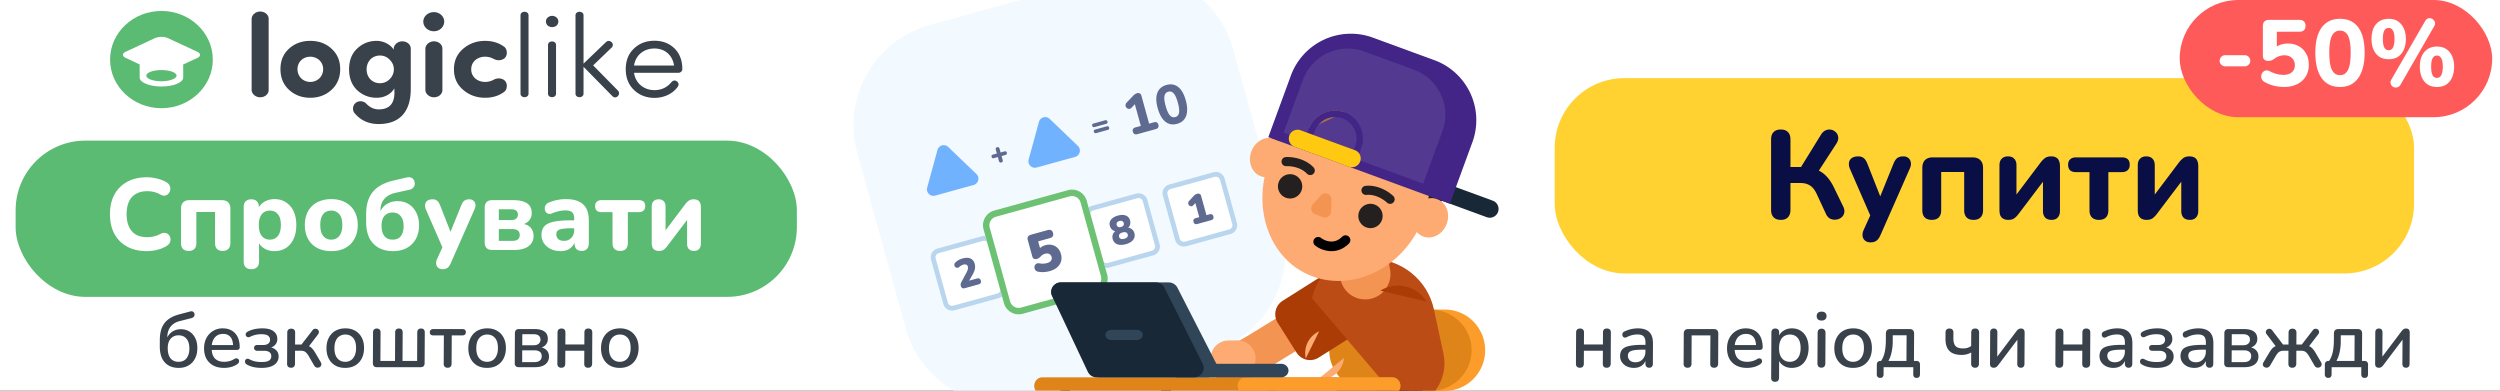<svg xmlns="http://www.w3.org/2000/svg" width="320" height="50" fill="none"><rect width="100%" height="100%" fill="#333333" stroke="none"/><g clip-path="url(#a)"><path fill="#fff" d="M0 0h320v50H0z"/><path fill="#fff" d="M7 8c0-4.97 4.114-9 9.189-9H87.81C92.886-1 97 3.03 97 8s-4.114 9-9.189 9H16.188C11.115 17 7 12.97 7 8Z"/><path fill="#39414B" fill-rule="evenodd" d="M33.298 1.477c-.576 0-1.074.436-1.09.931v9.115c.015.495.514.93 1.09.93.607 0 1.09-.405 1.09-.93V2.408c0-.526-.483-.93-1.09-.93Zm6.416 3.754c-1.074 0-1.993.33-2.725 1.006-.732.661-1.09 1.532-1.09 2.613s.358 1.967 1.09 2.643c.732.675 1.65 1.021 2.725 1.021 1.074 0 1.993-.345 2.725-1.021.732-.675 1.106-1.562 1.106-2.643 0-1.081-.374-1.952-1.106-2.613-.732-.676-1.635-1.006-2.725-1.006Zm0 5.255c-.919 0-1.635-.69-1.635-1.637 0-.916.716-1.591 1.635-1.591s1.65.675 1.65 1.591c0 .947-.731 1.637-1.65 1.637Zm11.774-5.195c-.576 0-1.075.435-1.09.93v.136c-.545-.826-1.51-1.126-2.18-1.126-.982 0-1.807.33-2.508.99-.685.647-1.027 1.532-1.027 2.644 0 1.126.342 2.012 1.027 2.673.701.645 1.526.976 2.508.976.934 0 1.806-.421 2.258-1.201v.195c.109 1.667-.56 2.492-2.01 2.492-.591 0-1.136-.255-1.619-.766-.311-.315-.95-.39-1.34-.044-.373.315-.435.93-.124 1.291.779.931 1.806 1.396 3.083 1.396 2.632 0 4.111-1.516 4.111-4.475v-5.18c0-.526-.482-.931-1.09-.931Zm-1.605 4.835a1.705 1.705 0 0 1-1.245.525c-1.044 0-1.713-.795-1.713-1.772 0-.976.67-1.771 1.713-1.771.483 0 .903.18 1.245.54.358.346.53.766.53 1.231 0 .467-.171.887-.53 1.247Zm5.654-4.835c-.576 0-1.074.435-1.09.93v5.301c.015.496.514.931 1.09.931.607 0 1.09-.405 1.09-.93V6.221c0-.526-.482-.931-1.09-.931Zm0-3.739c-.748 0-1.355.541-1.355 1.217 0 .675.607 1.231 1.355 1.231.732 0 1.323-.556 1.323-1.231.001-.676-.591-1.217-1.323-1.217Zm6.556 5.706c.374 0 .733.09 1.075.27.436.24.981.271 1.417-.074a.93.93 0 0 0 .28-.796.878.878 0 0 0-.42-.736c-.67-.465-1.449-.69-2.351-.69-1.075 0-2.01.33-2.803 1.005-.794.676-1.184 1.547-1.184 2.613v.045c0 1.066.39 1.937 1.184 2.613.794.675 1.728 1.006 2.803 1.006.902 0 1.681-.225 2.35-.69a.88.88 0 0 0 .421-.736.93.93 0 0 0-.28-.796c-.436-.345-.981-.315-1.417-.075-.343.18-.701.27-1.075.27-.98 0-1.775-.645-1.775-1.591V8.85c0-.947.794-1.593 1.776-1.593Zm4.533-5.255v9.94c-.047.66 1.074.66 1.027 0v-9.94c.047-.66-1.074-.66-1.027 0Zm3.488.24c-.311.255-.311.75 0 1.036a.918.918 0 0 0 1.122 0c.311-.286.311-.781 0-1.036a.842.842 0 0 0-1.122 0Zm.031 3.558v6.142c-.046.66 1.075.66 1.028 0V5.8c.047-.66-1.074-.66-1.028 0Zm5.778 2.568 2.383-2.297a.464.464 0 0 0-.063-.706c-.249-.195-.498-.165-.732.075l-2.819 2.703V2.003c.047-.66-1.074-.66-1.027 0v9.94c-.047.66 1.074.66 1.027 0V8.549l3.66 3.724c.249.255.498.255.732.03a.5.5 0 0 0 .016-.706L75.923 8.37Zm10.419-2.162c-.67-.66-1.526-.991-2.57-.991-1.058 0-1.93.33-2.631 1.006-.7.66-1.044 1.531-1.044 2.627 0 1.097.343 1.982 1.044 2.658.7.676 1.588 1.021 2.632 1.021 1.23 0 2.35-.525 2.99-1.441a.467.467 0 0 0-.156-.691c-.234-.165-.483-.106-.716.18-.561.646-1.262.961-2.118.961-1.371 0-2.43-.886-2.617-2.222h5.7c.25 0 .483-.21.483-.466 0-1.095-.328-1.981-.997-2.642Zm-5.186 2.177c.202-1.321 1.245-2.177 2.616-2.177 1.323 0 2.305.841 2.507 2.177h-5.123Z" clip-rule="evenodd"/><path fill="#5CBB73" d="M18.727 9.684c0 .402.878.718 1.939.718 1.06 0 1.924-.33 1.939-.718 0-.401-.879-.717-1.94-.717-1.075 0-1.938.316-1.938.717Z"/><path fill="#5CBB73" fill-rule="evenodd" d="M27.24 7.626c0 3.438-2.944 6.224-6.575 6.224-3.631 0-6.575-2.786-6.575-6.224 0-3.437 2.944-6.224 6.575-6.224 3.63 0 6.574 2.787 6.574 6.224ZM21.498 4.88l3.757 1.75c.47.215.47.573 0 .789l-1.803.831v1.678c0 .631-1.257 1.147-2.787 1.147s-2.788-.516-2.788-1.147V8.25l-1.802-.846c-.455-.215-.455-.56 0-.774l3.757-1.75c.454-.215 1.212-.215 1.666 0Z" clip-rule="evenodd"/><path fill="#F2F9FF" d="M109.731 19.575c-1.958-7.085 2.198-14.416 9.283-16.375l22.45-6.205c7.085-1.958 14.416 2.198 16.374 9.283l6.205 22.45c1.958 7.084-2.198 14.415-9.282 16.373l-22.45 6.206c-7.085 1.958-14.416-2.198-16.374-9.283l-6.206-22.45Z"/><path fill="#5F6A91" d="M128.173 20.797c-.077.021-.142.017-.195-.013a.262.262 0 0 1-.111-.164l-.143-.517-.505.14a.255.255 0 0 1-.19-.01c-.049-.028-.084-.08-.104-.154-.021-.074-.017-.136.011-.185a.252.252 0 0 1 .157-.106l.505-.14-.137-.497a.25.25 0 0 1 .012-.194c.03-.053.085-.09.164-.112.078-.021.141-.017.191.014.053.03.089.083.111.16l.137.497.505-.14c.075-.02.137-.016.186.012.052.027.088.078.108.152.021.075.016.137-.014.187-.028.05-.079.084-.154.105l-.505.14.143.516a.265.265 0 0 1-.012.198c-.027.052-.08.089-.16.11ZM140.1 16.264a.255.255 0 0 1-.19-.01c-.049-.028-.084-.08-.105-.154-.02-.074-.017-.136.011-.186a.255.255 0 0 1 .158-.105l1.488-.412c.075-.02.136-.017.186.011.051.027.088.078.108.153.021.074.016.137-.015.187-.027.049-.079.084-.153.104l-1.488.412Zm.213.77a.254.254 0 0 1-.19-.01.247.247 0 0 1-.105-.153c-.02-.074-.016-.136.011-.185a.254.254 0 0 1 .158-.106l1.488-.412c.075-.02.137-.017.186.011.052.028.088.078.108.153.021.075.016.137-.014.187-.028.049-.08.084-.154.104l-1.488.412ZM145.577 17.176c-.146.04-.268.032-.367-.024a.45.45 0 0 1-.205-.29c-.039-.14-.03-.258.027-.353.057-.094.159-.161.305-.202l.69-.19-.852-3.083.499-.138-.83.884a.454.454 0 0 1-.273.156.418.418 0 0 1-.258-.053.513.513 0 0 1-.192-.19.463.463 0 0 1-.046-.274.512.512 0 0 1 .141-.29l.791-.836c.079-.086.162-.16.248-.223a.891.891 0 0 1 .278-.136.468.468 0 0 1 .352.02c.101.046.171.142.212.288l.99 3.582.622-.172a.476.476 0 0 1 .358.018c.098.052.166.148.205.29.039.14.031.261-.025.36a.48.48 0 0 1-.298.2l-2.372.656ZM150.674 15.848c-.583.16-1.09.068-1.519-.28-.427-.353-.75-.928-.97-1.725-.148-.534-.203-1.001-.168-1.404.04-.408.166-.742.378-1.002.216-.266.518-.452.905-.56.588-.162 1.093-.073 1.516.266.421.335.743.904.964 1.706.148.533.202 1.006.164 1.419-.034.407-.157.745-.367 1.014s-.511.457-.903.566Zm-.238-.862c.264-.073.424-.257.48-.552.055-.3.003-.734-.154-1.304-.158-.57-.335-.962-.532-1.177-.197-.216-.427-.287-.692-.214-.264.073-.425.253-.484.539-.058.286-.008.713.149 1.283.158.57.337.97.537 1.198.2.225.432.3.696.227Z"/><path fill="#71B2FF" d="m132.985 15.602-1.318 4.819a.833.833 0 0 0 1.025 1.022l4.924-1.361a.833.833 0 0 0 .354-1.404l-3.606-3.457a.832.832 0 0 0-1.379.381ZM119.997 19.196l-1.318 4.818a.832.832 0 0 0 1.025 1.023l4.923-1.361a.833.833 0 0 0 .355-1.404l-3.606-3.457a.832.832 0 0 0-1.379.381Z"/><path fill="#fff" d="M119.175 33.25a1.172 1.172 0 0 1 .818-1.441l5.653-1.563a1.172 1.172 0 0 1 1.442.818l1.562 5.653a1.171 1.171 0 0 1-.817 1.442l-5.653 1.562a1.172 1.172 0 0 1-1.442-.817l-1.563-5.654Z"/><path fill="#BAD6EF" fill-rule="evenodd" d="m125.81 30.84-5.653 1.562a.556.556 0 0 0-.388.684l1.563 5.654c.081.296.388.47.684.388l5.653-1.563a.556.556 0 0 0 .388-.684l-1.563-5.654a.556.556 0 0 0-.684-.387Zm-5.817.969c-.624.172-.99.818-.818 1.442l1.563 5.653c.173.624.818.99 1.442.817l5.653-1.562c.624-.173.99-.818.817-1.442l-1.562-5.653a1.172 1.172 0 0 0-1.442-.818l-5.653 1.563Z" clip-rule="evenodd"/><path fill="#fff" d="M138.954 27.782a1.17 1.17 0 0 1 .817-1.442l5.654-1.563a1.171 1.171 0 0 1 1.441.818l1.563 5.653a1.172 1.172 0 0 1-.817 1.442l-5.654 1.563a1.172 1.172 0 0 1-1.442-.818l-1.562-5.653Z"/><path fill="#BAD6EF" fill-rule="evenodd" d="m145.589 25.37-5.654 1.564a.556.556 0 0 0-.388.684l1.563 5.653c.082.296.388.47.684.388l5.654-1.563a.555.555 0 0 0 .387-.684l-1.562-5.653a.556.556 0 0 0-.684-.388Zm-5.818.97a1.17 1.17 0 0 0-.817 1.442l1.562 5.653c.173.624.818.99 1.442.817l5.654-1.562c.623-.173.989-.818.817-1.442l-1.563-5.653a1.171 1.171 0 0 0-1.441-.817l-5.654 1.562Z" clip-rule="evenodd"/><path fill="#fff" d="M148.846 25.051a1.172 1.172 0 0 1 .818-1.441l5.653-1.563a1.172 1.172 0 0 1 1.442.817l1.562 5.654a1.17 1.17 0 0 1-.817 1.441l-5.653 1.563a1.172 1.172 0 0 1-1.442-.817l-1.563-5.654Z"/><path fill="#BAD6EF" fill-rule="evenodd" d="m155.481 22.64-5.653 1.563a.556.556 0 0 0-.388.684l1.562 5.654c.082.296.389.47.685.388l5.653-1.563a.556.556 0 0 0 .388-.684l-1.563-5.654a.556.556 0 0 0-.684-.387Zm-5.817.97c-.624.172-.99.817-.818 1.441l1.563 5.654c.172.623.818.99 1.442.817l5.653-1.563a1.17 1.17 0 0 0 .817-1.441l-1.562-5.654a1.172 1.172 0 0 0-1.442-.817l-5.653 1.563Z" clip-rule="evenodd"/><path fill="#5F6A91" d="M123.514 36.882c-.147.04-.264.037-.35-.012-.083-.053-.143-.146-.181-.28a.536.536 0 0 1-.009-.27c.023-.085.059-.173.107-.262l.627-1.166c.092-.177.151-.324.176-.44a.633.633 0 0 0 .003-.325c-.036-.128-.104-.212-.206-.253-.101-.04-.231-.039-.389.005a1.052 1.052 0 0 0-.247.106c-.086.045-.173.11-.262.192a.408.408 0 0 1-.237.103.356.356 0 0 1-.212-.06.387.387 0 0 1-.17-.398.41.41 0 0 1 .131-.232c.132-.127.275-.231.429-.314.158-.083.321-.148.489-.194.275-.077.516-.1.723-.07a.948.948 0 0 1 .526.234c.139.124.24.299.302.524a1.46 1.46 0 0 1-.041.89 2.95 2.95 0 0 1-.25.53l-.593 1.032-.064-.232 1.245-.344c.124-.034.227-.028.308.018.085.045.144.128.178.25a.4.4 0 0 1-.023.31c-.046.08-.132.139-.256.173l-1.754.485ZM144.1 31.257a2.127 2.127 0 0 1-.774.084 1.097 1.097 0 0 1-.578-.226.958.958 0 0 1-.318-.503 1.02 1.02 0 0 1-.024-.481c.034-.15.1-.283.199-.397a.918.918 0 0 1 .371-.266l.041.146a.896.896 0 0 1-.594-.166.92.92 0 0 1-.357-.525.904.904 0 0 1 .012-.568c.064-.173.183-.325.356-.456.174-.131.391-.233.653-.306.266-.073.505-.097.718-.073.216.023.396.093.54.209a.902.902 0 0 1 .301.48 1 1 0 0 1 .025.444.84.84 0 0 1-.466.628l-.039-.141c.237-.03.452.02.643.147a.93.93 0 0 1 .393.559.956.956 0 0 1-.015.595 1.096 1.096 0 0 1-.38.49 2.092 2.092 0 0 1-.707.326Zm-.192-.695c.178-.05.305-.12.38-.214a.368.368 0 0 0 .058-.341c-.037-.135-.112-.223-.225-.264-.113-.04-.258-.037-.436.012-.178.05-.305.12-.38.214-.076.093-.095.207-.058.341a.368.368 0 0 0 .225.264c.112.04.258.037.436-.012Zm-.417-1.507a.623.623 0 0 0 .235-.114.335.335 0 0 0 .115-.172.409.409 0 0 0-.002-.222.352.352 0 0 0-.198-.244.504.504 0 0 0-.361-.014.508.508 0 0 0-.304.198.365.365 0 0 0-.039.309c.033.117.097.2.194.25a.522.522 0 0 0 .36.009ZM153.257 28.672c-.124.034-.229.028-.313-.017a.405.405 0 0 1-.174-.256c-.034-.12-.027-.222.019-.303.049-.083.136-.14.261-.175l.453-.126-.569-2.06.423-.118-.607.65a.39.39 0 0 1-.229.134.37.37 0 0 1-.224-.046.409.409 0 0 1-.204-.405.42.42 0 0 1 .127-.246l.576-.626a.925.925 0 0 1 .197-.168.93.93 0 0 1 .242-.105.429.429 0 0 1 .325.018c.089.045.15.129.184.253l.681 2.465.403-.112c.125-.034.228-.028.309.018.085.045.144.128.178.25a.4.4 0 0 1-.023.31c-.046.08-.132.138-.256.173l-1.779.492Z"/><path fill="#fff" d="M125.893 29.358a1.956 1.956 0 0 1 1.365-2.407l9.44-2.609a1.956 1.956 0 0 1 2.407 1.365l2.61 9.44a1.956 1.956 0 0 1-1.365 2.407l-9.44 2.61a1.956 1.956 0 0 1-2.407-1.365l-2.61-9.44Z"/><path fill="#6CC172" fill-rule="evenodd" d="m136.917 25.134-9.44 2.61a1.135 1.135 0 0 0-.792 1.396l2.609 9.44c.167.604.793.959 1.397.792l9.44-2.61c.605-.167.959-.792.792-1.396l-2.609-9.44a1.136 1.136 0 0 0-1.397-.792Zm-9.659 1.817a1.956 1.956 0 0 0-1.365 2.407l2.61 9.44a1.956 1.956 0 0 0 2.407 1.365l9.44-2.609a1.956 1.956 0 0 0 1.365-2.407l-2.61-9.44a1.956 1.956 0 0 0-2.407-1.365l-9.44 2.61Z" clip-rule="evenodd"/><path fill="#5F6A91" d="M134.342 34.708c-.221.061-.461.1-.719.117-.258.017-.505 0-.742-.048a.598.598 0 0 1-.331-.176.622.622 0 0 1-.136-.304.658.658 0 0 1 .046-.318.474.474 0 0 1 .212-.23.494.494 0 0 1 .36-.04 2.286 2.286 0 0 0 .994-.036c.156-.044.283-.103.381-.18a.555.555 0 0 0 .197-.605.563.563 0 0 0-.306-.383c-.154-.072-.334-.079-.541-.022a1.12 1.12 0 0 0-.58.376 2.56 2.56 0 0 1-.181.154.797.797 0 0 1-.256.123c-.166.046-.298.04-.398-.016a.463.463 0 0 1-.209-.3l-.577-2.085c-.048-.175-.039-.32.028-.438.071-.12.192-.202.362-.25l2.168-.599c.171-.047.314-.04.43.023.117.062.198.178.245.348.046.166.035.306-.033.418-.068.113-.187.193-.357.24l-1.513.418.3 1.085-.29.08c.075-.16.193-.296.355-.41.16-.12.347-.208.558-.266.309-.086.599-.094.871-.025.27.064.502.195.696.394.198.198.341.454.427.767.092.331.094.645.008.942-.083.29-.251.545-.503.763-.248.212-.57.373-.966.483Z"/><path fill="#F39453" fill-rule="evenodd" d="M169.201 40.289a2.441 2.441 0 0 1-.987 3.306c-1.441.779-2.81 1.622-4.157 2.452-.284.175-.567.35-.85.522-1.559.955-3.173 1.915-4.663 2.508a2.441 2.441 0 1 1-1.803-4.536c1.041-.414 2.313-1.151 3.917-2.134.261-.16.529-.324.803-.494 1.349-.831 2.859-1.761 4.433-2.612a2.44 2.44 0 0 1 3.307.988Z" clip-rule="evenodd"/><path fill="#341874" d="M174.037 8.861a1.841 1.841 0 1 1-3.675.237 1.841 1.841 0 0 1 3.675-.237Z"/><path fill="#636E79" fill-rule="evenodd" d="m183.235 55.2 1.222-7.157.807.138-1.223 7.157-.806-.137Z" clip-rule="evenodd"/><path fill="#2A3B4D" fill-rule="evenodd" d="m149.81 49.602 5.063 21.027c.403 1.672-.88 3.278-2.619 3.278h-18.05c-1.698 0-2.973-1.535-2.641-3.182l4.25-21.101 1.218.24-4.249 21.101c-.179.887.507 1.713 1.422 1.713h18.05c.937 0 1.627-.864 1.41-1.765l-5.063-21.027 1.209-.284Z" clip-rule="evenodd"/><path fill="#FC9C2B" d="M172.309 44.83c0-2.877 2.317-5.209 5.175-5.209h7.445c2.858 0 5.175 2.332 5.175 5.208 0 2.877-2.317 5.209-5.175 5.209h-7.445c-2.858 0-5.175-2.332-5.175-5.209Z"/><path fill="#DF8418" d="M170.138 44.83c0-2.877 2.374-5.209 5.302-5.209h7.626c2.928 0 5.301 2.332 5.301 5.208 0 2.877-2.373 5.209-5.301 5.209h-7.626c-2.928 0-5.302-2.332-5.302-5.209Z"/><path fill="#192837" fill-rule="evenodd" d="M169.172 50.82c3.687-1.956 7.574-2.14 9.551-2.194l.141 5.112c-1.873.051-4.726.236-7.295 1.6-2.407 1.276-4.813 3.718-5.645 8.9l-5.049-.812c1.082-6.734 4.448-10.564 8.297-12.606Z" clip-rule="evenodd"/><path fill="#2A3B4D" fill-rule="evenodd" d="M173.43 55.703c1.317-3.076 3.299-6.009 5.724-7.588l2.79 4.286c-1.222.795-2.686 2.683-3.813 5.315-1.103 2.575-1.713 5.471-1.562 7.949l-5.104.311c-.21-3.443.623-7.14 1.965-10.273Z" clip-rule="evenodd"/><path fill="#2A3B4D" d="M174.479 51.555c0-1.318 1.081-2.387 2.414-2.387h3.419c1.333 0 2.414 1.069 2.414 2.387 0 1.319-1.081 2.387-2.414 2.387h-3.419c-1.333 0-2.414-1.069-2.414-2.387Z"/><path fill="#AB3C06" d="m170.394 34.574 4.598 7.28-6.208 3.922a2.046 2.046 0 0 1-2.822-.637l-2.414-3.822a2.046 2.046 0 0 1 .637-2.821l6.209-3.922Z"/><path fill="#BB4C16" d="M167.96 38.206c.5-2.944 3.076-5.1 6.095-5.1h1.379c3.912 0 7.292 2.705 8.107 6.489l1.222 5.67c.704 3.267-1.478 6.457-4.804 7.027"/><path fill="#FDAB73" d="M158.438 48.17a2.308 2.308 0 0 0 2.274-2.337 2.3 2.3 0 0 0-2.334-2.27l-1.146.016a2.308 2.308 0 0 0-2.274 2.338 2.3 2.3 0 0 0 2.334 2.27l1.146-.017ZM168.683 48.568a3.058 3.058 0 0 0 3.349-2.754M168.85 42.408a3.064 3.064 0 0 0-1.711 3.462"/><path fill="#7D868E" fill-rule="evenodd" d="m175.947 49.602 4.969 21.027c.395 1.672-.864 3.278-2.571 3.278h-17.716c-1.667 0-2.917-1.535-2.592-3.182l4.171-21.101 1.196.24-4.171 21.101a1.43 1.43 0 0 0 1.396 1.713h17.716a1.43 1.43 0 0 0 1.384-1.765l-4.969-21.027 1.187-.284Z" clip-rule="evenodd"/><path fill="#DF8418" d="M132.378 49.386c0-.6.456-1.085 1.019-1.085h44.837c.563 0 1.019.486 1.019 1.085 0 .6-.456 1.085-1.019 1.085h-44.837c-.563 0-1.019-.486-1.019-1.085Z"/><path fill="#FC9C2B" d="M158.419 49.386c0-.6.453-1.085 1.012-1.085h18.81c.559 0 1.012.486 1.012 1.085 0 .6-.453 1.085-1.012 1.085h-18.81c-.559 0-1.012-.486-1.012-1.085Z"/><path fill="#314559" d="M149.739 47.43c0-.479.419-.867.936-.867h13.318c.518 0 .937.388.937.868 0 .479-.419.868-.937.868h-13.318c-.517 0-.936-.389-.936-.868Z"/><path fill="#314559" d="M134.681 37.907c-.413-.808.188-1.759 1.113-1.759h13.802c.471 0 .901.26 1.112.672l4.975 9.722c.413.808-.188 1.76-1.113 1.76h-13.801c-.472 0-.902-.26-1.113-.672l-4.975-9.723Z"/><path fill="#192837" d="M134.664 37.875c-.379-.806.218-1.727 1.12-1.727h12.152c.469 0 .897.262 1.106.675l4.907 9.722c.408.808-.189 1.756-1.105 1.756h-12.481c-.481 0-.918-.275-1.12-.704l-4.579-9.722Z"/><path fill="#314559" d="M141.493 42.874c0-.36.34-.651.759-.651h3.255c.42 0 .76.291.76.65 0 .36-.34.652-.76.652h-3.255c-.419 0-.759-.292-.759-.651Z"/><path fill="#F39453" d="M170.92 31.982a3.233 3.233 0 1 1 6.37-1.115l.652 3.726a3.234 3.234 0 0 1-6.37 1.115l-.652-3.726Z"/><path fill="#192837" d="M166.763 17.974c.214-.583.86-.883 1.444-.669l22.854 8.377a1.125 1.125 0 1 1-.775 2.112l-22.854-8.376a1.125 1.125 0 0 1-.669-1.444Z"/><path fill="#242020" d="M185.451 23.735c-2.429 6.629-9.343 10.19-15.442 7.956-6.099-2.236-9.073-9.422-6.643-16.051 2.429-6.63 9.343-10.191 15.442-7.956 6.099 2.236 9.073 9.422 6.643 16.05Z"/><path fill="#FDAB73" d="M182.156 27.962c-2.307 6.148-8.754 9.436-14.191 7.396-5.436-2.04-7.804-8.636-5.497-14.784 2.307-6.149 8.585-9.479 14.021-7.439 5.437 2.04 7.974 8.678 5.667 14.827Z"/><path fill="#FDAB73" d="M185.174 28.67c-.496 1.322-1.841 2.04-3.005 1.603-1.163-.436-1.704-1.862-1.208-3.184s1.842-2.04 3.005-1.603c1.163.436 1.704 1.862 1.208 3.184ZM164.386 20.955c-.496 1.322-1.842 2.04-3.005 1.604-1.164-.437-1.705-1.863-1.208-3.185.496-1.322 1.841-2.04 3.004-1.603 1.164.436 1.705 1.862 1.209 3.184Z"/><path fill="#242020" d="M166.59 24.399a1.556 1.556 0 1 1-2.914-1.094 1.556 1.556 0 0 1 2.914 1.094ZM176.878 28.192a1.556 1.556 0 1 1-2.914-1.094 1.556 1.556 0 0 1 2.914 1.094Z"/><path fill="#000" fill-rule="evenodd" d="M168.243 30.567a.616.616 0 0 1 .865-.104c.231.182.665.406 1.159.446.467.039 1.007-.082 1.533-.614a.616.616 0 0 1 .876.866c-.8.81-1.706 1.042-2.509.976a3.519 3.519 0 0 1-1.821-.706.616.616 0 0 1-.103-.864Z" clip-rule="evenodd"/><path fill="#F39453" d="M169.069 25.005c.485-.54 1.38-.18 1.356.545l-.049 1.539a.778.778 0 0 1-1.056.702l-.992-.38a.778.778 0 0 1-.301-1.247l1.042-1.16Z"/><path fill="#242020" fill-rule="evenodd" d="M165.88 21.424a3.926 3.926 0 0 0-1.236-.153.584.584 0 0 1-.078-1.165c.385-.025.99.013 1.632.194.644.183 1.366.52 1.938 1.127a.583.583 0 1 1-.85.8c-.383-.406-.895-.659-1.406-.803ZM176.486 25.247c.485.22.86.506 1.042.682a.583.583 0 1 0 .812-.838 5.085 5.085 0 0 0-1.37-.907c-.609-.277-1.379-.486-2.207-.393a.584.584 0 0 0 .131 1.16c.555-.062 1.109.076 1.592.296Z" clip-rule="evenodd"/><path fill="#422586" d="M165.229 9.682a8.182 8.182 0 0 1 10.498-4.866l7.874 2.886a8.181 8.181 0 0 1 4.866 10.497l-2.886 7.874-23.238-8.517 2.886-7.874Z"/><path fill="#533990" d="M166.765 10.242a6.136 6.136 0 0 1 7.873-3.65l6.338 2.323a6.137 6.137 0 0 1 3.65 7.873l-2.464 6.722-17.861-6.546 2.464-6.722Z"/><path fill="#AE7249" d="M167.519 16.513a3.579 3.579 0 0 1 4.592-2.129"/><path fill="#422586" fill-rule="evenodd" d="m173.296 19.175.176-.48a2.76 2.76 0 1 0-5.185-1.9l-.176.48 5.185 1.9Zm-1.185-4.79a3.579 3.579 0 0 0-4.592 2.128l-.458 1.248 6.722 2.464.457-1.248a3.578 3.578 0 0 0-2.129-4.593Z" clip-rule="evenodd"/><path fill="#FEC910" d="M165.035 17.345c.214-.583.86-.883 1.444-.669l6.913 2.534a1.126 1.126 0 1 1-.774 2.113l-6.914-2.534a1.125 1.125 0 0 1-.669-1.444Z"/><path fill="#AB3C06" d="M176.682 37.2a4.305 4.305 0 0 1 5.924 1.407"/><rect width="110" height="25" x="199" y="10" fill="#FFD232" rx="8.923"/><path fill="#090F45" d="M227.947 28.144c-.406 0-.715-.112-.928-.336-.214-.224-.32-.539-.32-.944V17.84c0-.405.106-.715.32-.928.213-.224.522-.336.928-.336.394 0 .698.112.912.336.213.213.32.523.32.928v3.536h1.6l-.416.272 2.736-4.432c.17-.267.373-.448.608-.544a1.16 1.16 0 0 1 1.296.272c.17.17.266.379.288.624.032.245-.043.512-.224.8l-2.448 3.776-.992-.688c.725.128 1.328.39 1.808.784.49.395.917.96 1.28 1.696l1.184 2.432c.17.33.224.624.16.88a.98.98 0 0 1-.384.608c-.203.15-.432.235-.688.256a1.29 1.29 0 0 1-.736-.128c-.235-.128-.416-.341-.544-.64l-1.184-2.544c-.235-.501-.518-.853-.848-1.056-.32-.213-.731-.32-1.232-.32h-1.264v3.44c0 .405-.107.72-.32.944-.203.224-.507.336-.912.336Zm11.472 2.88c-.278 0-.507-.075-.688-.224a.883.883 0 0 1-.32-.592c-.032-.235.01-.485.128-.752l1.072-2.368v.992l-2.832-6.496a1.547 1.547 0 0 1-.112-.768.862.862 0 0 1 .352-.576c.202-.15.48-.224.832-.224.288 0 .517.07.688.208.181.128.346.379.496.752l1.888 4.8h-.512l1.952-4.816c.149-.363.314-.608.496-.736.192-.139.448-.208.768-.208.277 0 .496.075.656.224.17.139.272.325.304.56.042.235 0 .49-.128.768l-3.76 8.528c-.16.363-.342.608-.544.736-.192.128-.438.192-.736.192Zm7.853-2.88c-.395 0-.699-.107-.912-.32-.203-.213-.304-.517-.304-.912v-5.408c0-.437.112-.773.336-1.008.235-.235.571-.352 1.008-.352h5.072c.437 0 .773.117 1.008.352s.352.57.352 1.008v5.408c0 .395-.107.699-.32.912-.213.213-.512.32-.896.32-.395 0-.693-.107-.896-.32-.203-.213-.304-.517-.304-.912v-4.896h-2.944v4.896c0 .395-.101.699-.304.912-.203.213-.501.32-.896.32Zm9.779 0c-.245 0-.453-.048-.624-.144a.905.905 0 0 1-.384-.416c-.075-.192-.112-.437-.112-.736v-5.68c0-.373.096-.656.288-.848.192-.203.459-.304.8-.304.352 0 .619.101.8.304.192.192.288.475.288.848v4.304h-.432l3.536-4.688c.128-.17.293-.341.496-.512.203-.17.491-.256.864-.256.245 0 .448.048.608.144a.747.747 0 0 1 .368.416c.085.181.128.421.128.72v5.696c0 .363-.096.645-.288.848-.181.203-.443.304-.784.304-.363 0-.64-.101-.832-.304-.181-.203-.272-.485-.272-.848v-4.32h.448l-3.552 4.688a2.831 2.831 0 0 1-.496.528c-.192.17-.475.256-.848.256Zm11.603 0c-.384 0-.682-.107-.896-.32-.202-.213-.304-.517-.304-.912v-4.88h-1.728c-.672 0-1.008-.315-1.008-.944 0-.299.086-.528.256-.688.182-.17.432-.256.752-.256h5.856c.683 0 1.024.315 1.024.944 0 .31-.09.544-.272.704-.17.16-.421.24-.752.24h-1.712v4.88c0 .395-.101.699-.304.912-.202.213-.506.32-.912.32Zm6.1 0c-.245 0-.453-.048-.624-.144a.905.905 0 0 1-.384-.416c-.075-.192-.112-.437-.112-.736v-5.68c0-.373.096-.656.288-.848.192-.203.459-.304.8-.304.352 0 .619.101.8.304.192.192.288.475.288.848v4.304h-.432l3.536-4.688c.128-.17.293-.341.496-.512.203-.17.491-.256.864-.256.245 0 .448.048.608.144a.747.747 0 0 1 .368.416c.085.181.128.421.128.72v5.696c0 .363-.096.645-.288.848-.181.203-.443.304-.784.304-.363 0-.64-.101-.832-.304-.181-.203-.272-.485-.272-.848v-4.32h.448l-3.552 4.688a2.831 2.831 0 0 1-.496.528c-.192.17-.475.256-.848.256Z"/><rect width="40" height="15" x="279" fill="#FF5A5A" rx="7.5"/><path fill="#fff" d="M284.842 8.492a.725.725 0 0 1-.516-.204.685.685 0 0 1-.204-.504.7.7 0 0 1 .204-.516.725.725 0 0 1 .516-.204h2.472c.2 0 .368.068.504.204a.68.68 0 0 1 .216.516c0 .2-.072.368-.216.504a.685.685 0 0 1-.504.204h-2.472Zm7.493 2.64c-.408 0-.828-.052-1.26-.156a4.435 4.435 0 0 1-1.188-.468.887.887 0 0 1-.384-.384.857.857 0 0 1-.06-.468.88.88 0 0 1 .192-.408.682.682 0 0 1 .384-.228c.16-.032.336.004.528.108.28.144.564.256.852.336.296.08.596.12.9.12.304 0 .564-.052.78-.156.216-.104.38-.248.492-.432.112-.184.168-.4.168-.648 0-.384-.124-.692-.372-.924-.24-.232-.568-.348-.984-.348a2.152 2.152 0 0 0-1.284.456c-.08.064-.184.124-.312.18a1.007 1.007 0 0 1-.408.084c-.248 0-.432-.056-.552-.168-.12-.12-.18-.292-.18-.516V3.344c0-.264.068-.464.204-.6.144-.136.344-.204.6-.204h3.852c.264 0 .464.068.6.204.136.128.204.316.204.564 0 .24-.068.428-.204.564-.136.128-.336.192-.6.192h-2.868v2.292h-.456c.2-.248.464-.44.792-.576a2.793 2.793 0 0 1 1.08-.204c.536 0 1.004.116 1.404.348.4.224.712.54.936.948.224.408.336.88.336 1.416 0 .56-.128 1.056-.384 1.488a2.623 2.623 0 0 1-1.104.996c-.48.24-1.048.36-1.704.36Zm7.183 0c-1.024 0-1.808-.38-2.352-1.14-.536-.768-.804-1.852-.804-3.252 0-.936.12-1.724.36-2.364.248-.648.604-1.136 1.068-1.464.472-.336 1.048-.504 1.728-.504 1.032 0 1.816.372 2.352 1.116.536.736.804 1.808.804 3.216 0 .936-.124 1.732-.372 2.388-.24.648-.592 1.144-1.056 1.488-.464.344-1.04.516-1.728.516Zm0-1.512c.464 0 .808-.228 1.032-.684.224-.464.336-1.196.336-2.196 0-1-.112-1.72-.336-2.16-.224-.44-.568-.66-1.032-.66-.464 0-.808.22-1.032.66-.224.44-.336 1.16-.336 2.16 0 1 .112 1.732.336 2.196.224.456.568.684 1.032.684Zm7.747 1.224a.679.679 0 0 1-.348.312.654.654 0 0 1-.408.036.713.713 0 0 1-.348-.192.756.756 0 0 1-.168-.372.666.666 0 0 1 .108-.456l4.308-7.464c.096-.168.212-.28.348-.336a.568.568 0 0 1 .396-.024c.136.032.252.1.348.204a.645.645 0 0 1 .18.36.666.666 0 0 1-.108.456l-4.308 7.476Zm-1.512-3.264c-.696 0-1.236-.232-1.62-.696-.384-.472-.576-1.104-.576-1.896 0-.536.084-.996.252-1.38.176-.384.428-.68.756-.888.336-.208.732-.312 1.188-.312.688 0 1.224.236 1.608.708.392.464.588 1.088.588 1.872 0 .528-.088.988-.264 1.38a2.016 2.016 0 0 1-.744.9c-.328.208-.724.312-1.188.312Zm0-1.152c.16 0 .292-.048.396-.144.112-.104.196-.26.252-.468.064-.216.096-.492.096-.828 0-.504-.068-.864-.204-1.08-.128-.224-.308-.336-.54-.336a.606.606 0 0 0-.408.144c-.112.096-.196.248-.252.456-.056.2-.084.472-.084.816 0 .512.064.88.192 1.104.128.224.312.336.552.336Zm6.18 4.704c-.696 0-1.236-.236-1.62-.708-.384-.472-.576-1.104-.576-1.896 0-.528.088-.984.264-1.368.176-.384.428-.68.756-.888.328-.208.72-.312 1.176-.312.688 0 1.224.232 1.608.696.392.464.588 1.088.588 1.872 0 .528-.088.988-.264 1.38a2.006 2.006 0 0 1-.744.912c-.328.208-.724.312-1.188.312Zm0-1.164c.16 0 .292-.048.396-.144.112-.096.196-.252.252-.468.064-.216.096-.492.096-.828 0-.504-.068-.864-.204-1.08-.128-.224-.308-.336-.54-.336a.606.606 0 0 0-.408.144c-.104.096-.188.248-.252.456-.056.208-.084.48-.084.816 0 .52.064.892.192 1.116a.607.607 0 0 0 .552.324Z"/><path fill="#39414B" d="M202.227 47.07a.533.533 0 0 1-.379-.13.53.53 0 0 1-.128-.38l.021-4c.001-.173.045-.3.132-.38a.54.54 0 0 1 .381-.13c.16 0 .283.043.369.13.086.08.129.207.128.38l-.008 1.53h2.43l.008-1.53c.001-.173.042-.3.122-.38.087-.087.214-.13.381-.13.16 0 .283.043.369.13.093.08.139.207.138.38l-.021 4a.52.52 0 0 1-.142.38c-.087.087-.211.13-.371.13-.167 0-.293-.043-.379-.13a.559.559 0 0 1-.118-.38l.009-1.67h-2.43l-.009 1.67a.54.54 0 0 1-.132.38c-.081.087-.204.13-.371.13Zm6.917.02c-.34 0-.646-.067-.919-.2a1.599 1.599 0 0 1-.627-.54 1.334 1.334 0 0 1-.226-.77c.002-.36.093-.643.274-.85.188-.213.492-.363.913-.45.427-.093 1.001-.14 1.721-.14h.47l-.004.62h-.46c-.48 0-.86.023-1.14.07-.28.047-.481.127-.601.24-.114.107-.172.257-.173.45a.8.8 0 0 0 .257.62c.172.153.412.23.719.23.246 0 .463-.057.651-.17.187-.12.334-.28.442-.48.115-.2.172-.43.174-.69l.006-1.15c.002-.38-.077-.653-.236-.82-.159-.167-.422-.25-.788-.25-.214 0-.437.027-.671.08a3.15 3.15 0 0 0-.711.27c-.114.053-.211.07-.29.05a.32.32 0 0 1-.19-.13.512.512 0 0 1-.079-.23.555.555 0 0 1 .062-.25.43.43 0 0 1 .231-.18 3.976 3.976 0 0 1 1.682-.39c.447 0 .813.07 1.099.21.292.14.508.353.646.64.139.287.207.657.204 1.11l-.013 2.57a.57.57 0 0 1-.122.38c-.081.087-.198.13-.351.13a.469.469 0 0 1-.349-.13.534.534 0 0 1-.128-.38l.003-.65h.09c-.054.247-.156.46-.303.64a1.397 1.397 0 0 1-.532.4c-.214.093-.458.14-.731.14Zm6.865-.02a.533.533 0 0 1-.379-.13.534.534 0 0 1-.128-.38l.02-3.87c.001-.18.049-.32.143-.42.1-.1.244-.15.43-.15h3.28c.18 0 .32.05.42.15.099.1.148.24.147.42l-.02 3.87a.516.516 0 0 1-.142.38c-.087.087-.211.13-.371.13-.167 0-.293-.043-.379-.13a.559.559 0 0 1-.118-.38l.019-3.63h-2.4l-.019 3.63a.54.54 0 0 1-.132.38c-.081.087-.204.13-.371.13Zm7.618.02c-.534 0-.993-.1-1.379-.3a2.214 2.214 0 0 1-.885-.87c-.205-.38-.306-.83-.303-1.35.003-.507.108-.95.317-1.33.209-.38.494-.677.855-.89.361-.213.772-.32 1.232-.32.34 0 .643.057.909.17.266.107.492.267.677.48.192.207.334.46.426.76.098.3.147.637.145 1.01-.001.113-.035.2-.102.26-.067.053-.167.08-.3.08h-3.36l.003-.62h3.08l-.171.14a2.141 2.141 0 0 0-.145-.85 1.064 1.064 0 0 0-.427-.53c-.186-.127-.419-.19-.699-.19-.314 0-.581.073-.801.22-.214.147-.379.35-.494.61-.114.26-.173.563-.174.91l-.001.06c-.003.587.131 1.03.403 1.33.279.293.681.44 1.208.44.2 0 .41-.027.63-.08.227-.053.441-.143.642-.27a.526.526 0 0 1 .3-.09.333.333 0 0 1 .22.09c.059.053.096.12.109.2a.427.427 0 0 1-.042.25.596.596 0 0 1-.211.22c-.227.153-.491.27-.792.35-.3.073-.59.11-.87.11Zm3.579 1.78c-.16 0-.283-.043-.37-.13-.086-.087-.129-.214-.128-.38l.031-5.8c.001-.167.045-.293.132-.38a.49.49 0 0 1 .361-.13c.16 0 .283.043.369.13.087.087.129.213.128.38l-.004.87-.109-.21c.108-.36.32-.647.634-.86.315-.22.685-.33 1.112-.33.433 0 .81.103 1.128.31.326.207.574.497.746.87.178.373.265.823.263 1.35-.003.513-.096.963-.278 1.35-.175.38-.423.673-.744.88-.321.2-.702.3-1.142.3-.42 0-.786-.107-1.098-.32a1.534 1.534 0 0 1-.626-.85h.12l-.013 2.44c-.001.166-.048.293-.142.38-.087.087-.21.13-.37.13Zm1.883-2.56c.28 0 .524-.067.731-.2.208-.133.369-.33.484-.59.114-.26.173-.58.175-.96.003-.573-.122-1.007-.373-1.3-.246-.293-.578-.44-.998-.44-.273 0-.517.067-.731.2-.208.127-.369.32-.483.58-.115.26-.173.58-.175.96-.003.567.121 1 .373 1.3.251.3.584.45.997.45Zm4.042.75c-.16 0-.283-.047-.369-.14a.603.603 0 0 1-.128-.41l.021-3.9c.001-.173.045-.307.132-.4.087-.093.211-.14.371-.14s.283.047.369.14c.093.093.139.227.138.4l-.021 3.9a.61.61 0 0 1-.132.41c-.087.093-.214.14-.381.14Zm.032-6.03c-.2 0-.356-.05-.469-.15-.106-.1-.159-.24-.158-.42.001-.187.055-.327.162-.42.114-.1.271-.15.471-.15.2 0 .353.05.459.15.113.093.169.233.168.42a.533.533 0 0 1-.172.42c-.107.1-.261.15-.461.15Zm4.027 6.06c-.494 0-.92-.103-1.279-.31a2.144 2.144 0 0 1-.825-.88c-.198-.38-.295-.827-.293-1.34.002-.393.061-.743.176-1.05a2.32 2.32 0 0 1 .484-.79c.215-.227.469-.397.763-.51.3-.12.634-.18 1.001-.18.486 0 .906.103 1.258.31.359.207.637.5.835.88.198.373.296.82.293 1.34-.002.387-.06.737-.175 1.05-.115.313-.28.58-.495.8-.207.22-.462.39-.762.51-.294.113-.621.17-.981.17Zm.004-.78c.273 0 .514-.067.721-.2.207-.133.368-.33.483-.59.122-.26.183-.58.185-.96.003-.573-.121-1.007-.373-1.3-.252-.293-.584-.44-.997-.44-.28 0-.524.067-.731.2a1.3 1.3 0 0 0-.494.58c-.114.26-.173.58-.175.96-.003.567.122 1 .373 1.3.252.3.588.45 1.008.45Zm3.47 2.06a.43.43 0 0 1-.319-.12.46.46 0 0 1-.118-.34l.006-1.23c.002-.32.166-.48.493-.48h.51l-.601.21c.181-.24.326-.493.434-.76.108-.267.186-.57.235-.91.055-.347.084-.747.086-1.2l.005-.85c.001-.18.048-.32.142-.42.101-.1.244-.15.431-.15h2.47c.18 0 .32.05.419.15.099.1.149.24.148.42l-.021 3.98-.468-.47h.77c.153 0 .27.04.349.12.087.08.129.2.128.36l-.006 1.23c-.002.307-.146.46-.433.46-.14 0-.246-.04-.319-.12-.073-.08-.109-.194-.108-.34l.005-.91h-3.8l-.005.91c-.002.307-.146.46-.433.46Zm1.052-2.17h2.31l.018-3.29h-1.77l-.005.84c-.002.46-.051.907-.147 1.34a3.966 3.966 0 0 1-.406 1.11Zm11.097.87c-.166 0-.293-.047-.379-.14-.086-.093-.129-.227-.128-.4l.008-1.41c-.181.1-.375.177-.582.23-.2.053-.413.08-.64.08-.707 0-1.229-.17-1.567-.51-.338-.34-.506-.857-.502-1.55l.004-.81c.001-.167.045-.293.132-.38.087-.087.211-.13.371-.13s.283.043.369.13c.093.087.139.213.138.38l-.004.73c-.002.46.09.793.275 1 .192.207.508.31.948.31.214 0 .404-.023.571-.07.167-.053.327-.133.481-.24l.009-1.71c.002-.353.173-.53.513-.53.167 0 .29.047.369.14.087.087.129.217.128.39l-.021 3.95c-.001.173-.041.307-.122.4-.08.093-.204.14-.371.14Zm2.376 0c-.1 0-.187-.02-.26-.06a.354.354 0 0 1-.159-.17.823.823 0 0 1-.049-.31l.022-3.99c.001-.16.041-.28.122-.36a.44.44 0 0 1 .34-.13c.147 0 .26.043.34.13.079.08.119.2.118.36l-.019 3.46h-.26l2.73-3.62c.067-.087.144-.163.231-.23a.562.562 0 0 1 .35-.1c.1 0 .184.02.25.06.066.033.116.09.149.17.04.08.059.183.058.31l-.021 3.99a.511.511 0 0 1-.122.36c-.074.087-.184.13-.33.13-.154 0-.27-.043-.35-.13a.51.51 0 0 1-.118-.36l.019-3.46h.27l-2.74 3.63c-.06.08-.134.153-.221.22-.08.067-.197.1-.35.1Zm8.404 0a.533.533 0 0 1-.379-.13.53.53 0 0 1-.128-.38l.021-4c.001-.173.045-.3.132-.38a.54.54 0 0 1 .381-.13c.16 0 .283.043.369.13.086.08.129.207.128.38l-.008 1.53h2.43l.008-1.53c.001-.173.042-.3.122-.38.087-.087.214-.13.381-.13.16 0 .283.043.369.13.093.08.139.207.138.38l-.021 4a.52.52 0 0 1-.142.38c-.087.087-.211.13-.371.13-.167 0-.293-.043-.379-.13a.559.559 0 0 1-.118-.38l.009-1.67h-2.43l-.009 1.67a.54.54 0 0 1-.132.38c-.081.087-.204.13-.371.13Zm6.917.02c-.34 0-.646-.067-.919-.2a1.599 1.599 0 0 1-.627-.54 1.334 1.334 0 0 1-.226-.77c.002-.36.093-.643.274-.85.188-.213.492-.363.913-.45.427-.093 1.001-.14 1.721-.14h.47l-.004.62h-.46c-.48 0-.86.023-1.14.07-.28.047-.481.127-.601.24-.114.107-.172.257-.173.45a.8.8 0 0 0 .257.62c.172.153.412.23.719.23.246 0 .463-.057.651-.17.187-.12.334-.28.442-.48.115-.2.172-.43.174-.69l.006-1.15c.002-.38-.077-.653-.236-.82-.159-.167-.422-.25-.788-.25-.214 0-.437.027-.671.08a3.15 3.15 0 0 0-.711.27c-.114.053-.211.07-.29.05a.32.32 0 0 1-.19-.13.498.498 0 0 1-.078-.23c0-.087.02-.17.061-.25a.43.43 0 0 1 .231-.18 3.976 3.976 0 0 1 1.682-.39c.447 0 .813.07 1.099.21.292.14.508.353.646.64.139.287.207.657.204 1.11l-.013 2.57a.57.57 0 0 1-.122.38c-.081.087-.198.13-.351.13a.469.469 0 0 1-.349-.13.534.534 0 0 1-.128-.38l.003-.65h.09c-.054.247-.156.46-.303.64a1.397 1.397 0 0 1-.532.4c-.214.093-.458.14-.731.14Zm5.518 0c-.34 0-.673-.033-.999-.1a2.958 2.958 0 0 1-.849-.32.495.495 0 0 1-.209-.19.45.45 0 0 1-.048-.24.35.35 0 0 1 .081-.21.332.332 0 0 1 .2-.11.49.49 0 0 1 .3.07c.213.12.452.21.719.27.266.053.529.08.789.08.454 0 .777-.06.971-.18a.624.624 0 0 0 .303-.56c.001-.227-.078-.4-.237-.52-.159-.12-.386-.18-.679-.18h-.88a.428.428 0 0 1-.3-.1.343.343 0 0 1-.108-.27c0-.12.038-.21.111-.27a.433.433 0 0 1 .301-.1h.77c.26 0 .467-.057.621-.17a.584.584 0 0 0 .242-.49.613.613 0 0 0-.257-.53c-.173-.127-.466-.19-.879-.19-.247 0-.487.027-.72.08a2.997 2.997 0 0 0-.672.24c-.14.067-.257.083-.35.05a.37.37 0 0 1-.209-.18.372.372 0 0 1-.008-.28c.034-.1.111-.18.231-.24.274-.147.568-.253.882-.32.313-.067.647-.1 1-.1.633 0 1.11.123 1.428.37.326.24.487.573.485 1-.002.313-.11.577-.324.79-.208.207-.485.33-.832.37v-.13c.407.02.73.14.968.36.239.213.358.497.356.85-.002.44-.191.793-.566 1.06-.374.26-.918.39-1.632.39Zm4.848 0c-.34 0-.646-.067-.919-.2a1.599 1.599 0 0 1-.627-.54 1.342 1.342 0 0 1-.226-.77c.002-.36.094-.643.275-.85.188-.213.492-.363.912-.45.427-.093 1.001-.14 1.721-.14h.47l-.003.62h-.46c-.48 0-.86.023-1.141.07-.28.047-.48.127-.601.24-.114.107-.171.257-.172.45a.8.8 0 0 0 .256.62c.173.153.412.23.719.23.247 0 .464-.057.651-.17.187-.12.335-.28.443-.48.114-.2.172-.43.173-.69l.006-1.15c.002-.38-.076-.653-.235-.82-.159-.167-.422-.25-.789-.25a3.01 3.01 0 0 0-.67.08 3.174 3.174 0 0 0-.712.27c-.113.053-.21.07-.29.05a.315.315 0 0 1-.189-.13.489.489 0 0 1-.079-.23c0-.087.021-.17.061-.25a.43.43 0 0 1 .231-.18 3.967 3.967 0 0 1 1.682-.39c.447 0 .813.07 1.099.21.293.14.508.353.647.64.138.287.206.657.204 1.11l-.014 2.57a.565.565 0 0 1-.122.38c-.08.087-.197.13-.351.13a.47.47 0 0 1-.349-.13.534.534 0 0 1-.128-.38l.004-.65h.09c-.055.247-.156.46-.304.64a1.39 1.39 0 0 1-.532.4 1.81 1.81 0 0 1-.731.14Zm4.329-.09c-.167 0-.293-.043-.379-.13a.534.534 0 0 1-.128-.38l.02-3.85c.001-.167.045-.293.132-.38.088-.093.214-.14.381-.14h1.98c.4 0 .726.05.979.15.26.1.449.247.568.44.119.187.178.417.176.69a1.074 1.074 0 0 1-.324.79c-.214.207-.495.33-.842.37l.001-.13c.42.02.742.14.968.36.232.22.347.503.345.85-.002.42-.16.753-.475 1-.315.24-.762.36-1.342.36h-2.06Zm.444-.65h1.56c.3 0 .53-.063.691-.19.167-.133.251-.323.253-.57.001-.247-.081-.433-.247-.56-.16-.127-.389-.19-.689-.19h-1.56l-.008 1.51Zm.011-2.16h1.47c.273 0 .484-.063.631-.19a.642.642 0 0 0 .233-.52c.001-.227-.075-.4-.227-.52-.146-.12-.356-.18-.629-.18h-1.47l-.008 1.41Zm7.751 2.88c-.16 0-.283-.043-.369-.13a.534.534 0 0 1-.128-.38l.009-1.67h-.57c-.173 0-.317.02-.43.06a.724.724 0 0 0-.311.19 2.24 2.24 0 0 0-.303.4l-.736 1.25a.519.519 0 0 1-.251.23.484.484 0 0 1-.291.03.496.496 0 0 1-.249-.11.444.444 0 0 1-.139-.24.502.502 0 0 1 .082-.32l.666-1.12c.141-.24.272-.433.393-.58a1.4 1.4 0 0 1 .402-.33c.147-.073.31-.12.491-.14l-.222.32-1.311-1.73a.466.466 0 0 1-.118-.29c0-.1.027-.183.081-.25a.451.451 0 0 1 .221-.15.415.415 0 0 1 .27-.01.51.51 0 0 1 .259.2l1.37 1.8h.7l.008-1.52c.001-.167.045-.293.132-.38.087-.087.211-.13.371-.13s.283.043.369.13c.093.087.139.213.138.38l-.008 1.52h.69l1.39-1.8a.468.468 0 0 1 .251-.2.499.499 0 0 1 .28 0 .396.396 0 0 1 .209.15c.06.067.089.15.089.25a.514.514 0 0 1-.122.3l-1.329 1.73-.218-.32c.179.02.339.067.479.14.139.073.272.183.398.33.133.147.265.34.397.58l.654 1.12c.059.113.079.22.058.32a.393.393 0 0 1-.131.24.502.502 0 0 1-.251.11.487.487 0 0 1-.289-.03.519.519 0 0 1-.239-.23l-.724-1.25a1.795 1.795 0 0 0-.297-.39.687.687 0 0 0-.309-.2 1.27 1.27 0 0 0-.42-.06h-.57l-.009 1.67a.516.516 0 0 1-.142.38c-.087.087-.211.13-.371.13Zm4.601 1.3a.431.431 0 0 1-.32-.12.46.46 0 0 1-.118-.34l.007-1.23c.001-.32.166-.48.492-.48h.51l-.601.21c.181-.24.326-.493.434-.76a3.86 3.86 0 0 0 .235-.91c.055-.347.084-.747.086-1.2l.005-.85c.001-.18.048-.32.142-.42.101-.1.244-.15.431-.15h2.47c.18 0 .32.05.419.15.1.1.149.24.148.42l-.021 3.98-.468-.47h.77c.154 0 .27.04.35.12.086.08.129.2.128.36l-.007 1.23c-.001.307-.146.46-.432.46-.14 0-.247-.04-.32-.12-.073-.08-.109-.194-.108-.34l.005-.91h-3.8l-.005.91c-.001.307-.146.46-.432.46Zm1.051-2.17h2.31l.018-3.29h-1.77l-.005.84c-.002.46-.051.907-.147 1.34a3.935 3.935 0 0 1-.406 1.11Zm5.421.87c-.1 0-.187-.02-.26-.06a.364.364 0 0 1-.159-.17.805.805 0 0 1-.048-.31l.021-3.99c.001-.16.041-.28.122-.36.08-.087.194-.13.341-.13.146 0 .259.043.339.13.079.08.119.2.118.36L304.94 46h-.26l2.729-3.62c.067-.087.144-.163.231-.23a.563.563 0 0 1 .351-.1c.1 0 .183.02.249.06.067.033.116.09.149.17.04.08.059.183.059.31l-.022 3.99a.511.511 0 0 1-.121.36c-.074.087-.185.13-.331.13-.154 0-.27-.043-.349-.13a.51.51 0 0 1-.119-.36l.019-3.46h.27l-2.739 3.63c-.061.08-.135.153-.222.22-.08.067-.197.1-.35.1ZM22.877 47.09c-.5 0-.933-.103-1.299-.31a2.108 2.108 0 0 1-.845-.94c-.19-.42-.285-.937-.281-1.55l.004-.74c.003-.653.096-1.197.278-1.63.19-.44.468-.793.836-1.06.368-.273.826-.48 1.373-.62l1.392-.37a.47.47 0 0 1 .36.02c.1.053.166.147.199.28a.417.417 0 0 1-.072.35.56.56 0 0 1-.321.2l-1.492.38a2.256 2.256 0 0 0-.872.41 1.809 1.809 0 0 0-.534.69 2.326 2.326 0 0 0-.185.94l-.002.46h-.15c.074-.287.196-.54.364-.76.174-.22.388-.39.642-.51.26-.127.558-.19.891-.19.414 0 .776.1 1.089.3.319.2.567.483.745.85.178.36.266.79.263 1.29-.003.513-.105.957-.307 1.33-.195.373-.47.663-.825.87-.354.207-.771.31-1.251.31Zm-.036-.78c.293 0 .544-.063.751-.19a1.25 1.25 0 0 0 .473-.58c.115-.253.173-.56.175-.92.003-.54-.118-.957-.363-1.25-.245-.3-.585-.45-1.018-.45a1.34 1.34 0 0 0-.741.2 1.33 1.33 0 0 0-.483.56c-.108.24-.163.53-.165.87-.003.573.115 1.01.353 1.31.245.3.585.45 1.018.45Zm5.847.78c-.533 0-.992-.1-1.378-.3a2.218 2.218 0 0 1-.885-.87c-.205-.38-.306-.83-.303-1.35.003-.507.108-.95.317-1.33a2.294 2.294 0 0 1 2.086-1.21c.34 0 .643.057.91.17.266.107.491.267.677.48.192.207.334.46.426.76.098.3.146.637.144 1.01 0 .113-.034.2-.101.26-.067.053-.167.08-.3.08h-3.36l.003-.62h3.08l-.17.14a2.15 2.15 0 0 0-.146-.85 1.061 1.061 0 0 0-.427-.53c-.186-.127-.42-.19-.7-.19-.313 0-.58.073-.8.22-.215.147-.38.35-.494.61-.115.26-.173.563-.175.91v.06c-.003.587.131 1.03.403 1.33.278.293.68.44 1.207.44.2 0 .41-.027.63-.08.228-.053.442-.143.642-.27a.53.53 0 0 1 .3-.09.331.331 0 0 1 .22.09c.06.053.096.12.11.2.012.08-.002.163-.042.25a.599.599 0 0 1-.211.22c-.228.153-.492.27-.792.35-.3.073-.59.11-.87.11Zm4.779 0c-.34 0-.673-.033-1-.1a2.952 2.952 0 0 1-.848-.32.489.489 0 0 1-.209-.19.445.445 0 0 1-.049-.24.352.352 0 0 1 .081-.21.335.335 0 0 1 .201-.11.49.49 0 0 1 .3.07c.212.12.452.21.718.27.267.053.53.08.79.08.453 0 .777-.06.97-.18a.625.625 0 0 0 .304-.56c.001-.227-.078-.4-.237-.52-.16-.12-.386-.18-.68-.18h-.88a.427.427 0 0 1-.299-.1.345.345 0 0 1-.108-.27c0-.12.037-.21.11-.27a.432.432 0 0 1 .301-.1h.77c.26 0 .467-.057.621-.17a.583.583 0 0 0 .243-.49.616.616 0 0 0-.257-.53c-.173-.127-.466-.19-.88-.19-.246 0-.486.027-.72.08a2.997 2.997 0 0 0-.67.24c-.141.067-.258.083-.351.05a.37.37 0 0 1-.21-.18.37.37 0 0 1-.008-.28c.034-.1.111-.18.232-.24.274-.147.568-.253.881-.32.314-.067.648-.1 1-.1.634 0 1.11.123 1.429.37.325.24.487.573.484 1-.001.313-.11.577-.324.79-.207.207-.485.33-.832.37l.001-.13c.407.02.73.14.968.36.239.213.358.497.356.85-.003.44-.191.793-.566 1.06-.375.26-.919.39-1.632.39Zm3.788-.02a.534.534 0 0 1-.38-.13.534.534 0 0 1-.127-.38l.021-3.98c0-.167.045-.293.132-.38a.539.539 0 0 1 .38-.13c.16 0 .284.043.37.13.086.087.129.213.128.38l-.008 1.52h.82l1.39-1.8a.47.47 0 0 1 .25-.2.499.499 0 0 1 .28 0 .395.395 0 0 1 .22.15c.06.067.089.15.088.25a.54.54 0 0 1-.111.3l-1.32 1.73-.248-.32c.187.02.35.067.49.14.14.073.269.183.388.33.126.147.258.34.397.58l.654 1.12c.06.113.079.22.058.32a.395.395 0 0 1-.131.24.502.502 0 0 1-.25.11.49.49 0 0 1-.29-.03.522.522 0 0 1-.24-.23l-.723-1.25a1.784 1.784 0 0 0-.298-.39.685.685 0 0 0-.309-.2 1.307 1.307 0 0 0-.43-.06h-.69l-.008 1.67c-.001.16-.045.287-.132.38-.087.087-.21.13-.37.13Zm6.93.02c-.493 0-.92-.103-1.278-.31a2.143 2.143 0 0 1-.825-.88c-.199-.38-.296-.827-.293-1.34.002-.393.06-.743.175-1.05.115-.307.277-.57.484-.79.215-.227.47-.397.763-.51.3-.12.635-.18 1.001-.18.487 0 .906.103 1.258.31.36.207.638.5.836.88.198.373.295.82.293 1.34-.002.387-.061.737-.176 1.05-.115.313-.28.58-.494.8-.208.22-.462.39-.763.51-.294.113-.62.17-.98.17Zm.004-.78c.274 0 .514-.067.721-.2.208-.133.369-.33.484-.59.12-.26.183-.58.185-.96.003-.573-.122-1.007-.373-1.3-.252-.293-.585-.44-.998-.44-.28 0-.524.067-.731.2-.207.127-.372.32-.493.58-.115.26-.173.58-.175.96-.003.567.121 1 .373 1.3.251.3.587.45 1.007.45Zm4.048.69c-.167 0-.293-.043-.38-.13a.534.534 0 0 1-.127-.38l.02-3.93c.002-.173.042-.3.123-.38a.489.489 0 0 1 .36-.13c.154 0 .27.043.35.13.086.08.129.207.128.38l-.02 3.64h1.87l.02-3.64c0-.173.041-.3.122-.38a.489.489 0 0 1 .36-.13c.16 0 .28.043.36.13.08.08.119.207.118.38l-.02 3.64h1.87l.02-3.64c0-.173.041-.3.122-.38a.489.489 0 0 1 .36-.13c.16 0 .28.043.36.13.08.08.119.207.118.38l-.021 3.93c-.001.16-.045.287-.132.38-.087.087-.214.13-.38.13h-5.6Zm9.064.07a.534.534 0 0 1-.379-.13.534.534 0 0 1-.128-.38l.02-3.63h-1.36c-.294 0-.44-.137-.438-.41 0-.12.04-.217.121-.29a.457.457 0 0 1 .32-.11h3.73c.294 0 .44.133.439.4a.401.401 0 0 1-.122.31c-.074.067-.18.1-.32.1h-1.36l-.02 3.63a.54.54 0 0 1-.132.38c-.08.087-.204.13-.37.13Zm5.041.02c-.493 0-.92-.103-1.278-.31a2.143 2.143 0 0 1-.825-.88c-.198-.38-.296-.827-.293-1.34.002-.393.06-.743.175-1.05a2.32 2.32 0 0 1 .484-.79c.215-.227.47-.397.763-.51.3-.12.634-.18 1.001-.18.487 0 .906.103 1.258.31.36.207.638.5.836.88.198.373.295.82.293 1.34-.002.387-.06.737-.176 1.05-.115.313-.28.58-.494.8-.208.22-.462.39-.763.51-.294.113-.62.17-.98.17Zm.004-.78c.274 0 .514-.067.721-.2.208-.133.369-.33.483-.59.122-.26.184-.58.186-.96.003-.573-.122-1.007-.373-1.3-.252-.293-.585-.44-.998-.44-.28 0-.524.067-.731.2-.208.127-.372.32-.493.58-.115.26-.173.58-.175.96-.003.567.121 1 .373 1.3.252.3.587.45 1.007.45Zm4.048.69c-.166 0-.293-.043-.38-.13a.534.534 0 0 1-.127-.38l.02-3.85c.001-.167.045-.293.132-.38.088-.093.215-.14.381-.14h1.98c.4 0 .727.05.98.15.259.1.448.247.567.44.119.187.178.417.176.69-.001.313-.11.577-.324.79-.214.207-.495.33-.842.37v-.13c.42.02.743.14.969.36.232.22.347.503.345.85-.002.42-.16.753-.475 1-.315.24-.762.36-1.342.36h-2.06Zm.444-.65h1.56c.3 0 .53-.063.69-.19.168-.133.252-.323.254-.57.001-.247-.081-.433-.247-.56-.16-.127-.39-.19-.69-.19h-1.56l-.007 1.51Zm.011-2.16h1.47c.273 0 .484-.063.631-.19a.642.642 0 0 0 .233-.52c.001-.227-.075-.4-.227-.52-.146-.12-.356-.18-.63-.18h-1.47l-.007 1.41Zm5.001 2.88a.534.534 0 0 1-.379-.13.534.534 0 0 1-.128-.38l.021-4c.001-.173.045-.3.132-.38a.539.539 0 0 1 .381-.13c.16 0 .283.043.37.13.086.08.128.207.127.38l-.008 1.53h2.43l.008-1.53c.001-.173.042-.3.123-.38.087-.087.213-.13.38-.13.16 0 .283.043.37.13.092.08.138.207.137.38l-.02 4c-.002.16-.05.287-.143.38-.087.087-.21.13-.37.13-.167 0-.294-.043-.38-.13a.562.562 0 0 1-.118-.38l.009-1.67h-2.43l-.009 1.67c0 .16-.045.287-.132.38-.08.087-.204.13-.37.13Zm7.477.02c-.493 0-.92-.103-1.278-.31a2.142 2.142 0 0 1-.825-.88c-.198-.38-.296-.827-.293-1.34.002-.393.06-.743.175-1.05.115-.307.277-.57.485-.79.214-.227.468-.397.762-.51.301-.12.635-.18 1.001-.18.487 0 .906.103 1.259.31.359.207.637.5.835.88.198.373.296.82.293 1.34-.002.387-.06.737-.176 1.05-.115.313-.28.58-.494.8-.208.22-.462.39-.763.51-.294.113-.62.17-.98.17Zm.005-.78c.273 0 .513-.067.72-.2.208-.133.369-.33.484-.59.121-.26.183-.58.185-.96.003-.573-.121-1.007-.373-1.3-.252-.293-.585-.44-.998-.44-.28 0-.524.067-.731.2-.207.127-.372.32-.493.58-.115.26-.173.58-.175.96-.003.567.121 1 .373 1.3.252.3.588.45 1.008.45Z"/><rect width="100" height="20" x="2" y="18" fill="#5CBB73" rx="8.923"/><path fill="#fff" d="M18.794 32.143c-.988 0-1.833-.195-2.535-.585a4.05 4.05 0 0 1-1.625-1.638c-.372-.71-.559-1.547-.559-2.509 0-.72.104-1.365.312-1.937.217-.58.529-1.075.936-1.482a4.137 4.137 0 0 1 1.482-.962c.59-.225 1.253-.338 1.99-.338.433 0 .87.056 1.312.169.451.104.841.256 1.17.455.217.121.364.273.442.455.078.182.1.364.065.546a.844.844 0 0 1-.22.468.745.745 0 0 1-.43.247c-.173.035-.368-.004-.585-.117a2.922 2.922 0 0 0-.819-.338 3.685 3.685 0 0 0-.87-.104c-.581 0-1.071.117-1.47.351-.39.225-.684.555-.884.988-.199.433-.299.966-.299 1.599 0 .624.1 1.157.3 1.599.199.442.493.78.883 1.014.399.225.889.338 1.47.338.277 0 .558-.035.844-.104.295-.07.577-.178.845-.325.226-.113.425-.152.598-.117.182.026.33.104.442.234a.77.77 0 0 1 .221.442.899.899 0 0 1-.052.52c-.069.173-.199.32-.39.442-.32.217-.715.386-1.183.507a5.527 5.527 0 0 1-1.39.182Zm5.364-.026c-.32 0-.568-.087-.741-.26-.165-.173-.247-.42-.247-.741v-4.394c0-.355.091-.628.273-.819.19-.19.464-.286.819-.286h4.121c.355 0 .628.095.819.286.19.19.286.464.286.819v4.394c0 .32-.087.568-.26.741-.173.173-.416.26-.728.26-.32 0-.563-.087-.728-.26-.165-.173-.247-.42-.247-.741v-3.978h-2.392v3.978c0 .32-.082.568-.247.741-.165.173-.407.26-.728.26Zm8.023 2.34c-.32 0-.567-.087-.74-.26-.165-.165-.248-.412-.248-.741v-6.955c0-.32.083-.563.247-.728.174-.173.412-.26.715-.26.321 0 .564.087.728.26.165.165.247.407.247.728v.884l-.143-.507c.13-.416.39-.75.78-1.001.4-.26.854-.39 1.365-.39.555 0 1.04.134 1.456.403.425.269.754.65.988 1.144.234.494.351 1.083.351 1.768s-.117 1.278-.35 1.781c-.235.503-.56.888-.976 1.157-.416.269-.905.403-1.469.403-.502 0-.949-.121-1.339-.364-.39-.251-.654-.576-.793-.975h.156v2.652c0 .33-.086.576-.26.741-.164.173-.403.26-.715.26Zm2.366-3.783c.278 0 .52-.07.728-.208.217-.139.382-.342.494-.611.122-.277.182-.628.182-1.053 0-.633-.13-1.096-.39-1.391a1.273 1.273 0 0 0-1.014-.455c-.277 0-.524.065-.74.195-.209.13-.373.334-.495.611-.12.269-.182.615-.182 1.04 0 .633.13 1.105.39 1.417.26.303.603.455 1.027.455Zm7.852 1.469c-.684 0-1.282-.134-1.794-.403a2.84 2.84 0 0 1-1.17-1.157c-.277-.503-.416-1.096-.416-1.781 0-.511.078-.97.234-1.378a2.847 2.847 0 0 1 1.755-1.703c.416-.156.88-.234 1.391-.234.685 0 1.279.134 1.781.403.511.269.906.65 1.183 1.144.286.494.43 1.083.43 1.768 0 .52-.083.984-.248 1.391a2.973 2.973 0 0 1-.676 1.053 2.93 2.93 0 0 1-1.079.676c-.416.147-.88.221-1.39.221Zm0-1.469c.286 0 .533-.07.741-.208.208-.139.373-.342.494-.611.121-.277.182-.628.182-1.053 0-.633-.13-1.096-.39-1.391-.26-.303-.602-.455-1.027-.455-.277 0-.524.065-.74.195-.209.13-.373.334-.495.611-.113.269-.169.615-.169 1.04 0 .633.13 1.105.39 1.417.26.303.598.455 1.014.455Zm7.924 1.469c-.702 0-1.313-.139-1.833-.416a2.933 2.933 0 0 1-1.21-1.261c-.276-.563-.415-1.257-.415-2.08v-.923c0-.867.134-1.59.403-2.171a3.403 3.403 0 0 1 1.222-1.417c.537-.355 1.2-.62 1.989-.793l1.56-.364c.268-.06.494-.039.676.065.182.095.299.273.35.533.053.26.01.477-.13.65-.13.173-.329.286-.597.338l-1.716.377a2.993 2.993 0 0 0-1.053.442c-.286.2-.503.45-.65.754-.147.295-.221.646-.221 1.053v.806h-.247a2.92 2.92 0 0 1 .416-1.001c.208-.303.48-.542.819-.715.346-.182.754-.273 1.222-.273.529 0 .996.126 1.404.377.407.251.728.611.962 1.079.242.46.364 1.01.364 1.651 0 .667-.139 1.248-.416 1.742a2.882 2.882 0 0 1-1.157 1.144c-.494.269-1.075.403-1.742.403Zm-.065-1.469c.303 0 .559-.065.767-.195.208-.139.364-.334.468-.585.112-.26.169-.576.169-.949 0-.563-.126-.992-.377-1.287-.243-.303-.59-.455-1.04-.455-.295 0-.55.07-.767.208a1.26 1.26 0 0 0-.481.572 2.378 2.378 0 0 0-.156.91c0 .58.121 1.023.364 1.326.242.303.593.455 1.053.455Zm6.392 3.783a.85.85 0 0 1-.559-.182.72.72 0 0 1-.26-.481 1.13 1.13 0 0 1 .104-.611l.871-1.924v.806l-2.3-5.278a1.26 1.26 0 0 1-.092-.624c.035-.2.13-.355.286-.468.165-.121.39-.182.676-.182.234 0 .42.056.56.169.147.104.281.308.402.611l1.534 3.9h-.416l1.586-3.913c.122-.295.256-.494.403-.598.156-.113.364-.169.624-.169.226 0 .403.06.533.182a.681.681 0 0 1 .247.455c.035.19 0 .399-.104.624l-3.055 6.929c-.13.295-.277.494-.442.598-.156.104-.355.156-.598.156ZM62.992 32c-.303 0-.537-.082-.702-.247-.165-.165-.247-.403-.247-.715v-4.459c0-.312.082-.55.247-.715.165-.165.399-.247.702-.247h2.678c.58 0 1.044.07 1.391.208.355.13.611.32.767.572.156.243.234.542.234.897 0 .39-.134.724-.403 1.001-.269.269-.624.438-1.066.507v-.195c.58.043 1.01.208 1.287.494.277.286.416.654.416 1.105 0 .546-.217.984-.65 1.313-.425.32-1.049.481-1.872.481h-2.782Zm.858-1.17h1.73c.311 0 .545-.06.701-.182.165-.13.247-.32.247-.572 0-.251-.082-.438-.247-.559-.156-.13-.39-.195-.702-.195H63.85v1.508Zm0-2.665h1.612c.26 0 .464-.06.611-.182a.66.66 0 0 0 .221-.52c0-.225-.074-.394-.22-.507-.148-.113-.352-.169-.612-.169H63.85v1.378Zm7.905 3.978c-.468 0-.889-.091-1.261-.273a2.156 2.156 0 0 1-.871-.741 1.856 1.856 0 0 1-.312-1.053c0-.468.121-.836.364-1.105.242-.277.637-.472 1.183-.585.546-.121 1.27-.182 2.17-.182h.69v1.014h-.676c-.442 0-.802.026-1.08.078-.268.043-.463.121-.584.234-.113.113-.17.269-.17.468 0 .243.083.442.248.598.173.156.42.234.74.234.252 0 .473-.056.664-.169.2-.121.355-.282.468-.481a1.45 1.45 0 0 0 .169-.702v-1.495c0-.381-.087-.65-.26-.806-.174-.165-.468-.247-.884-.247-.234 0-.49.03-.767.091a5.133 5.133 0 0 0-.897.273c-.19.087-.36.108-.507.065a.641.641 0 0 1-.338-.26.795.795 0 0 1-.117-.416.82.82 0 0 1 .13-.442.763.763 0 0 1 .429-.325 5.58 5.58 0 0 1 2.145-.429c.667 0 1.213.1 1.638.299.433.19.758.49.975.897.216.399.325.914.325 1.547v2.886c0 .32-.078.568-.234.741-.156.173-.382.26-.676.26-.295 0-.525-.087-.69-.26-.155-.173-.233-.42-.233-.741v-.481l.09.078a1.67 1.67 0 0 1-.974 1.261c-.26.113-.56.169-.897.169Zm7.62-.026c-.311 0-.554-.087-.727-.26-.165-.173-.247-.42-.247-.741v-3.965h-1.404c-.546 0-.82-.256-.82-.767 0-.243.07-.429.209-.559.147-.139.35-.208.61-.208h4.759c.555 0 .832.256.832.767 0 .251-.074.442-.221.572-.139.13-.342.195-.611.195h-1.391v3.965c0 .32-.082.568-.247.741-.165.173-.412.26-.741.26Zm4.957 0c-.2 0-.368-.039-.507-.117a.738.738 0 0 1-.312-.338 1.668 1.668 0 0 1-.091-.598v-4.615c0-.303.078-.533.234-.689.156-.165.373-.247.65-.247.286 0 .503.082.65.247.156.156.234.386.234.689v3.497h-.351l2.873-3.809c.104-.139.238-.277.403-.416.165-.139.399-.208.702-.208.2 0 .364.039.494.117.139.07.238.182.299.338.07.147.104.342.104.585v4.628c0 .295-.078.524-.234.689-.147.165-.36.247-.637.247-.295 0-.52-.082-.676-.247-.147-.165-.221-.394-.221-.689v-3.51h.364l-2.886 3.809c-.104.147-.238.29-.403.429-.156.139-.386.208-.689.208Z"/></g><defs><clipPath id="a"><path fill="#fff" d="M0 0h320v50H0z"/></clipPath></defs></svg>